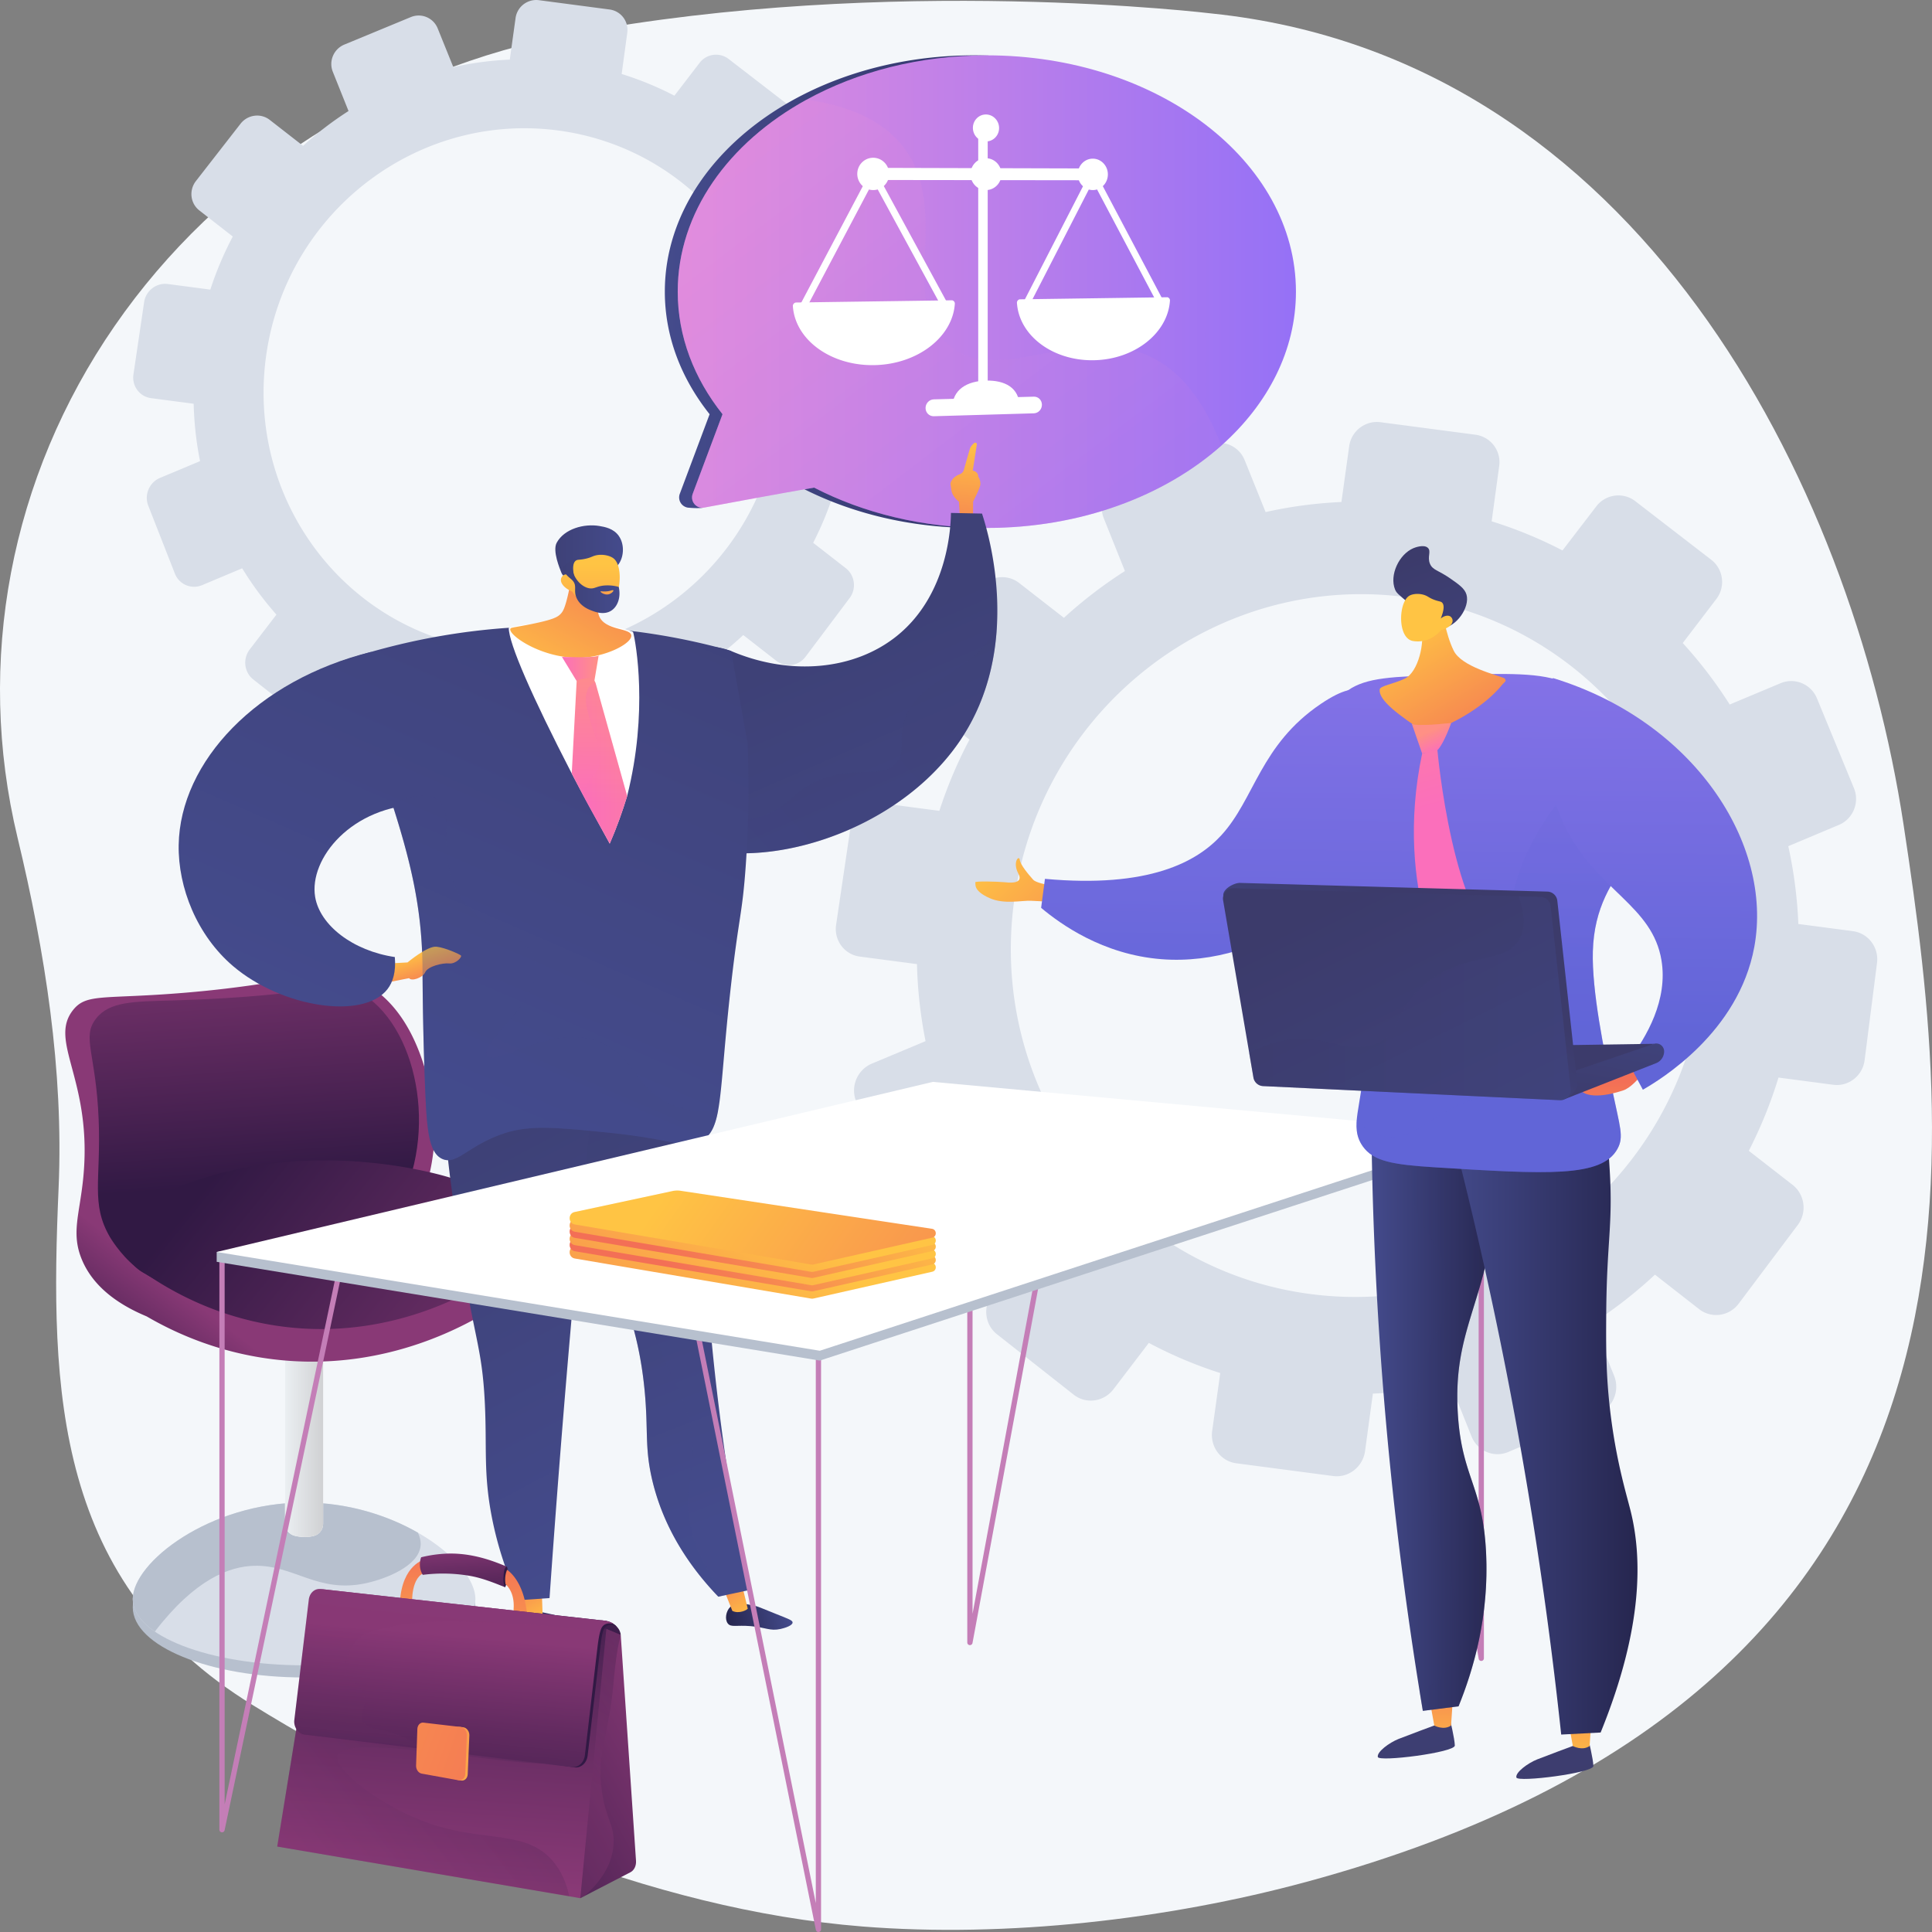 <svg xmlns="http://www.w3.org/2000/svg" width="300" height="300" fill="none"><rect width="100%" height="100%" fill="#808080" stroke="none"/><path fill="#F4F7FA" d="M295.588 128.071c-8.131-53.44-41.47-119.094-107.334-125.965 0 0-50.007-6.107-99.303 3.15-29.258 5.493-54.912 21.846-71.145 45.35C1.573 74.109-3.85 102.768 2.73 130.092c4.274 17.746 7.162 36.113 6.37 54.349-1.38 31.738-.586 61.362 30.09 80.29 27.39 16.9 61.861 31.805 94.747 34.416 22.349 1.774 47.412-1.097 68.952-6.939 109.774-29.774 100.829-110.697 92.698-164.137z"/><path fill="#D8DEE8" d="m287.714 144.589-8.468-1.115a69.286 69.286 0 0 0-1.562-12.081l7.857-3.303c2.208-.928 3.253-3.491 2.333-5.721l-5.738-13.927c-.916-2.222-3.444-3.276-5.649-2.353l-7.9 3.308a68.666 68.666 0 0 0-7.291-9.547l5.22-6.842c1.452-1.903 1.097-4.628-.791-6.085l-11.801-9.103a4.304 4.304 0 0 0-6.047.803l-5.254 6.85a66.866 66.866 0 0 0-10.999-4.521l1.172-8.602a4.292 4.292 0 0 0-3.685-4.847l-14.743-1.942c-2.358-.31-4.536 1.355-4.865 3.721l-1.206 8.668c-4.003.184-7.94.702-11.772 1.566l-3.262-8.086a4.274 4.274 0 0 0-5.615-2.338l-13.842 5.726c-2.216.916-3.295 3.451-2.409 5.664l3.28 8.189a69.94 69.94 0 0 0-9.473 7.263l-6.96-5.416c-1.876-1.46-4.6-1.1-6.084.807l-9.3 11.945c-1.489 1.914-1.175 4.656.704 6.122l6.979 5.448a69.894 69.894 0 0 0-4.681 11.068l-8.856-1.167c-2.378-.312-4.593 1.382-4.948 3.786l-2.226 15.067c-.357 2.415 1.287 4.628 3.671 4.942l8.883 1.17a69.403 69.403 0 0 0 1.335 11.962l-8.335 3.49c-2.247.94-3.351 3.536-2.465 5.797l5.553 14.168a4.292 4.292 0 0 0 5.689 2.396l8.34-3.505a68.758 68.758 0 0 0 7.144 9.658l-5.557 7.245c-1.504 1.962-1.182 4.767.721 6.266l11.914 9.384c1.907 1.503 4.672 1.124 6.173-.845l5.491-7.197a66.939 66.939 0 0 0 11.089 4.681l-1.25 8.983c-.342 2.459 1.33 4.71 3.736 5.027l15.04 1.981c2.406.316 4.627-1.423 4.962-3.882l1.214-8.915a67.485 67.485 0 0 0 12.019-1.592l3.299 8.237c.916 2.287 3.48 3.367 5.725 2.411l14.028-5.968c2.24-.953 3.309-3.575 2.389-5.856l-3.3-8.178a69.816 69.816 0 0 0 9.641-7.526l6.855 5.352c1.916 1.496 4.664 1.119 6.136-.84l9.185-12.226c1.467-1.952 1.103-4.741-.809-6.23l-6.794-5.287a69.882 69.882 0 0 0 4.61-11.374l8.494 1.119c2.385.314 4.569-1.395 4.878-3.816l1.927-15.106c.307-2.411-1.371-4.617-3.749-4.931zm-23.391 8.974c-3.964 29.992-31.233 51.273-60.886 47.368-29.653-3.905-50.198-31.483-45.911-61.433 4.26-29.768 31.473-50.64 60.804-46.776 29.331 3.862 49.932 31.029 45.993 60.841zM138.305 58.884l-6.307-.83a51.737 51.737 0 0 0-1.163-8.998l5.851-2.46c1.644-.691 2.423-2.6 1.738-4.26l-4.274-10.372a3.21 3.21 0 0 0-4.207-1.753l-5.884 2.464a51.182 51.182 0 0 0-5.429-7.11l3.887-5.096a3.245 3.245 0 0 0-.589-4.532l-8.789-6.78a3.205 3.205 0 0 0-4.503.598l-3.913 5.102a49.792 49.792 0 0 0-8.191-3.367l.872-6.406a3.196 3.196 0 0 0-2.745-3.61L83.68.028a3.242 3.242 0 0 0-3.622 2.771l-.898 6.456a50.295 50.295 0 0 0-8.768 1.166L67.961 4.4a3.183 3.183 0 0 0-4.18-1.742L53.47 6.922c-1.65.682-2.453 2.57-1.794 4.218l2.443 6.099a52.046 52.046 0 0 0-7.055 5.41l-5.183-4.035c-1.398-1.087-3.426-.818-4.532.602l-6.926 8.896c-1.109 1.425-.875 3.467.525 4.56l5.198 4.057a52.108 52.108 0 0 0-3.487 8.242l-6.595-.868c-1.771-.233-3.421 1.028-3.685 2.819l-1.658 11.222c-.266 1.797.958 3.446 2.734 3.68l6.615.87c.079 3.03.409 6.01.995 8.91l-6.207 2.599c-1.674.7-2.497 2.633-1.837 4.317l4.136 10.552a3.197 3.197 0 0 0 4.237 1.784l6.211-2.61a51.178 51.178 0 0 0 5.32 7.193l-4.138 5.395c-1.12 1.461-.88 3.551.537 4.667l8.873 6.989c1.42 1.119 3.48.837 4.598-.629l4.089-5.36a49.848 49.848 0 0 0 8.258 3.485l-.93 6.691c-.255 1.831.99 3.508 2.782 3.744l11.201 1.475c1.791.236 3.446-1.06 3.695-2.891l.904-6.64a50.24 50.24 0 0 0 8.952-1.185l2.457 6.134c.682 1.703 2.591 2.508 4.264 1.796l10.446-4.445c1.669-.709 2.465-2.662 1.78-4.361l-2.458-6.09a52.108 52.108 0 0 0 7.18-5.605l5.106 3.985a3.22 3.22 0 0 0 4.569-.625l6.841-9.106c1.092-1.453.821-3.53-.603-4.639l-5.06-3.937a52.118 52.118 0 0 0 3.434-8.471l6.325.833c1.777.234 3.403-1.04 3.633-2.842l1.436-11.25c.228-1.796-1.021-3.44-2.792-3.673zm-17.421 6.683c-2.952 22.337-23.26 38.186-45.345 35.278-22.084-2.909-37.384-23.447-34.192-45.752 3.173-22.17 23.44-37.714 45.284-34.837 21.844 2.877 37.186 23.109 34.253 45.311z"/><path fill="url(#a)" d="M151.232 8.593c-10.454 0-20.127 2.556-28.007 6.891-12.107 6.66-19.991 17.528-19.991 29.801 0 6.969 2.54 13.483 6.954 19.034l-4.63 12.359a1.604 1.604 0 0 0 1.19 2.136l-.001.002.035.004c.071.012.143.019.216.02.476.043 1.519.115 2.18-.001-.059-.109-.121-.22-.184-.33 4.351-.81 10.964-2.03 15.416-2.792 7.655 3.953 16.885 6.26 26.822 6.26 14.571 0 27.627-4.962 36.43-12.8 7.211-6.418 11.568-14.764 11.568-23.892 0-20.265-21.49-36.692-47.998-36.692z"/><path fill="url(#b)" d="M201.234 45.286c0 9.127-4.358 17.473-11.568 23.89-8.803 7.839-21.859 12.802-36.43 12.802-9.937 0-19.167-2.308-26.822-6.261-5.063.867-12.921 2.325-17.068 3.1-1.219.229-2.222-.972-1.784-2.139l4.63-12.359c-4.414-5.55-6.954-12.065-6.954-19.033 0-12.274 7.883-23.141 19.991-29.801 7.88-4.336 17.553-6.891 28.007-6.891 26.508 0 47.998 16.426 47.998 36.692z"/><path fill="url(#c)" d="M189.666 69.177c-8.803 7.838-21.859 12.8-36.43 12.8-9.937 0-19.167-2.307-26.822-6.26-5.063.867-12.921 2.325-17.068 3.1-1.219.229-2.222-.972-1.784-2.139l4.63-12.359c-4.414-5.55-6.954-12.065-6.954-19.034 0-12.273 7.883-23.14 19.991-29.8 6.332.864 11.829 3.074 15.167 7.51 7.343 9.769-.941 23.472 6.727 30.405 7.61 6.877 19.777-2.98 30.842 1.689 4.159 1.754 8.429 5.676 11.701 14.088z" opacity=".3"/><path fill="#fff" d="M155.506 27.048c0 1.363-1.073 2.468-2.399 2.468-1.328 0-2.408-1.11-2.408-2.478 0-1.369 1.08-2.474 2.408-2.468 1.326.005 2.399 1.115 2.399 2.478zm-.369-7.162c0 1.153-.908 2.083-2.03 2.076-1.123-.008-2.036-.951-2.036-2.109 0-1.157.913-2.087 2.036-2.076 1.122.011 2.03.955 2.03 2.109zm-17.072 7.126c0 1.383-1.104 2.504-2.469 2.504-1.368 0-2.479-1.126-2.479-2.514 0-1.39 1.111-2.51 2.479-2.505 1.365.006 2.469 1.132 2.469 2.515zm10.075 19.789c-.088-.095-.212-.173-.341-.171l-24.196.343c-.135.002-.263.085-.355.185a.526.526 0 0 0-.131.38c.35 5.25 5.935 9.31 12.704 9.158 6.695-.15 12.108-4.373 12.444-9.528a.506.506 0 0 0-.125-.367z"/><path fill="#fff" d="m146.097 47.441-10.493-19.288-10.346 19.591-.969-.507 11.3-21.376 11.436 21.042-.928.538zm25.932-20.359c0 1.345-1.043 2.434-2.333 2.434-1.292 0-2.342-1.094-2.342-2.443 0-1.35 1.05-2.44 2.342-2.435 1.29.006 2.333 1.1 2.333 2.444zm9.522 19.241c-.083-.093-.2-.169-.322-.167l-22.86.324c-.127.002-.249.082-.335.18a.518.518 0 0 0-.124.37c.331 5.1 5.604 9.049 11.999 8.906 6.326-.141 11.443-4.245 11.76-9.257a.495.495 0 0 0-.118-.356z"/><path fill="#fff" d="m179.619 46.944-9.916-18.753-9.772 19.039-.915-.494 10.673-20.773 10.807 20.458-.877.523z"/><path fill="#fff" d="M169.183 27.342c0 .515-.037.648-.558.648l-31.403-.04c-.55-.002-1.507-.14-1.507-.67v-.273c0-.529.966-.942 1.515-.94l31.332.088c.521.002.621.406.621.92v.267z"/><path fill="#fff" d="M153.369 60.66c0 .681.108 1.117-.399 1.13l-.228.008c-.507.013-.845-.409-.845-1.09v-39.86c0-.682.558-1.463 1.065-1.458l.088.002c.506.005.319.788.319 1.468v39.8z"/><path fill="#fff" d="M147.857 63.429c0-2.987 2.356-4.258 5.25-4.33 2.88-.07 5.204 1.075 5.204 4.036l-10.454.294z"/><path fill="#fff" d="M161.788 62.852c0 .714-.558 1.308-1.247 1.328l-15.539.452c-.708.02-1.282-.55-1.282-1.274s.574-1.327 1.282-1.346l15.539-.418c.689-.018 1.247.545 1.247 1.258z"/><path fill="#B7C0CE" d="M47.22 260.477c14.693 0 26.604-4.881 26.604-10.901 0-6.021-11.911-10.902-26.604-10.902s-26.604 4.881-26.604 10.902c0 6.02 11.911 10.901 26.604 10.901z"/><path fill="#D8DEE8" d="M20.616 248.297c0 5.684 11.911 10.291 26.604 10.291s26.604-4.607 26.604-10.291c0-5.683-11.911-14.983-26.604-14.983s-26.604 9.3-26.604 14.983z"/><path fill="#B7C0CE" d="M20.616 248.297c0-5.683 11.911-14.983 26.604-14.983 6.784 0 12.972 1.985 17.671 4.679.329.692.482 1.38.42 2.033-.305 3.198-5.5 5.164-8.481 5.812-7.508 1.633-11.175-2.875-17.366-2.704-3.827.107-9.131 2.037-15.422 10.213-2.177-1.492-3.426-3.214-3.426-5.05z"/><path fill="#fff" d="M45.763 238.477c1.063.265 2.054.255 2.987.017.847-.216 1.428-1.002 1.428-1.879v-30.12h-5.916v30.084c0 .904.627 1.679 1.5 1.898z"/><path fill="url(#d)" d="M45.763 238.477c1.063.265 2.054.255 2.987.017.847-.216 1.428-1.002 1.428-1.879v-30.12h-5.916v30.084c0 .904.627 1.679 1.5 1.898z"/><path fill="url(#e)" d="m78.478 193.819-12.702-8.347c.933-2.687 2.964-9.698.638-18.035-.874-3.134-3.014-10.806-9.5-14.588-5.753-3.355-9.166-.291-28.159 1.299-12.707 1.063-15.324.038-17.425 2.709-3.893 4.948 3.145 10.938 1.58 26.209-.574 5.599-1.882 8.472-.194 12.53 1.963 4.721 6.515 7.337 10.054 8.81 4.23 2.467 11.597 5.982 21.327 6.838 16.389 1.442 28.624-5.617 32.831-8.317a5.432 5.432 0 0 0 3.675-4.083 4.803 4.803 0 0 0-2.125-5.025z"/><path fill="url(#f)" d="M26.933 155.346c-6.133.182-9.944.111-12.051 2.86-2.213 2.886.023 5.345.438 15.62.378 9.367-1.267 13.071 1.748 18.262 0 0 1.531 2.638 3.95 4.619 8.547 7.002 30.597 6.917 39.877-7.701 7.404-11.662 4.317-28.852-4.382-34.54-4.262-2.787-5.24.156-29.58.88z"/><path fill="url(#g)" d="m79.136 188.667-9.038-5.736s-24.206-7.991-46.604 3.276c-2.508 1.262-4.068 3.867-4.068 6.683a5.36 5.36 0 0 0 3.279 4.945c3.907 2.678 11.535 7.1 22.05 8.258 16.716 1.84 29.154-5.846 32.83-8.318a5.429 5.429 0 0 0 3.675-4.083 4.802 4.802 0 0 0-2.124-5.025z"/><path fill="url(#h)" d="m149.097 80.75-.194-2.85s-1.018-.735-1.168-1.768l-.15-1.032s.122-.96 1.453-1.463a1.01 1.01 0 0 0 .625-.665c.263-.932.803-2.838.957-3.32.101-.317.385-.624.646-.852.178-.155.452-.008.416.226l-.63 4.048s.871.153.845.935c0 0 .497.709.283 1.46-.213.753-1.076 2.415-1.076 2.415l-.009 2.91-1.998-.045z"/><path fill="url(#i)" d="M99.04 108.68a10.942 10.942 0 0 1 5.676-7.129 10.868 10.868 0 0 1 9.077-.351c9.115 3.775 18.932 2.82 25.487-2.463 8.05-6.489 8.36-17.232 8.385-19.09l4.821.1c.931 2.846 6.502 20.81-3.517 35.413-11.711 17.067-39.299 22.462-48.027 12.014-3.941-4.718-3.5-12.029-1.901-18.494z"/><path fill="url(#j)" d="M81.45 250.148c-.489.45-.52 1.502-.54 2.189-.009.307-.013.461.027.567.296.771 1.82.761 4.219.86 3.79.156 4.928.385 5.189-.196.244-.544-.477-1.367-.558-1.458-.436-.487-.944-.642-1.923-.901a59.367 59.367 0 0 0-3.402-.801c-2.307-.47-2.693-.555-3.013-.26z"/><path fill="url(#k)" d="m84.107 246.354.148 4.331c-.118.202-1.428.758-2.413.168l-.743-4.289 3.008-.21z"/><path fill="url(#l)" d="M113.371 249.549c-.652.65-.859 1.898-.357 2.546.494.637 1.309.223 3.548.41 2.398.201 2.995.804 4.652.439.669-.147 1.858-.529 1.861-1.003.002-.333-.582-.537-2.527-1.309-2.762-1.097-2.746-1.148-3.338-1.279-1.486-.33-2.979-.661-3.839.196z"/><path fill="url(#m)" d="m115.118 245.698.991 4.089c-.102.211-1.365.865-2.392.353l-1.582-4.002 2.983-.44z"/><path fill="url(#n)" d="M109.1 156.984a379.208 379.208 0 0 0 7.115 89.947l-4.679.999c-3.706-3.861-8.32-9.873-10.262-18.123-1.205-5.121-.577-7.685-1.181-13.937-.964-9.953-3.703-15.288-6.395-23.417-2.42-7.305-5.17-17.982-6.198-32.113l21.6-3.356z"/><path fill="url(#o)" d="M106.947 220.235c-1.718-6.827-5.026-8.633-5.143-15.078-.084-4.558 1.548-4.931 1.44-9.295-.165-6.618-4.026-10.089-5.966-14.252-2.05-4.397-2.834-11.459 2.688-23.206L87.5 160.34c1.028 14.131 3.779 24.809 6.198 32.114 2.692 8.129 5.431 13.463 6.395 23.417.604 6.251-.024 8.816 1.181 13.936 1.942 8.251 6.556 14.262 10.262 18.123l1.19-.254c-4.006-4.801-5.42-9.089-5.779-12.569-.585-5.661 1.731-7.987 0-14.872z" opacity=".3"/><path fill="url(#p)" d="M93.514 156.138a2418.919 2418.919 0 0 0-8.182 92.009l-4.742.331a55.326 55.326 0 0 1-4.237-12.995c-1.318-6.841-.716-10.829-1.08-17.865-.407-7.892-1.515-9.666-3.111-19.679-3.24-20.322-4.861-30.483.278-36.474 1.668-1.945 6.83-6.771 21.074-5.327z"/><path fill="url(#q)" d="M154.807 97.094c-.922 1.885-2.016 3.293-3.115 4.356-3.978 3.851-9.995 5.262-11.407 10.944-.705 2.84.321 4.408-1.12 6.059-2.041 2.34-5.401.679-10.406 2.117-4.44 1.275-5.745 3.717-8.429 5.267-3.635 2.099-9.983 2.662-21.9-3.769.474 1.886 1.274 3.625 2.512 5.106 8.728 10.448 36.316 5.053 48.027-12.014 4.034-5.879 5.538-12.303 5.838-18.066z" opacity=".3"/><path fill="url(#r)" d="M52.576 102.806c8.539-2.907 21.568-6.128 37.502-5.469 9.23.382 17.166 1.972 23.454 3.741l2.55 14.322a171.09 171.09 0 0 1-.277 18.932c-.535 7.661-1.06 7.776-2.287 18.59-2 17.631-1.163 22.238-4.693 24.356-2.295 1.377-3.125-.286-14.838-1.451-7.855-.782-11.863-1.145-15.84.206-5.417 1.84-7.23 4.93-9.464 3.925-2.142-.965-2.415-4.679-2.674-11.154-.4-9.99-.375-16.779-.412-19.21-.168-11.151-2.98-19.665-6.582-30.569a147.924 147.924 0 0 0-6.439-16.219z"/><path fill="url(#s)" d="m60.454 149.604 2.827-.159s3.097-2.602 4.507-2.44c1.41.163 3.518 1.145 3.775 1.351.257.206-.771 1.36-1.8 1.248-1.029-.113-3.324.445-3.734 1.354-.41.91-2.192 1.46-2.495.926l-3.8.757.72-3.037z"/><path fill="url(#t)" d="M61.31 148.61c.197 2.329-.308 3.91-1.15 4.995-3.737 4.806-16.434 2.841-23.98-3.597-5.586-4.766-8.544-12.166-8.435-18.797.213-12.938 12.155-25.615 29.92-29.995l7.888 23.676c-10.952.168-17.606 8.457-16.619 14.375.735 4.408 5.856 8.374 12.375 9.343z"/><path fill="url(#u)" d="M104.272 171.489c-5.761-2.468-5.728-7.576-11.109-9.708-7.678-3.042-16.161 4.025-17.486 2.066-1.378-2.039 8.754-8.292 7.406-14.459-1.071-4.901-8.144-4.032-11.931-10.741-3.594-6.363-.11-12.247-3.292-14.458-1.141-.794-3.154-1.107-6.97.58 2.66 8.345 4.569 15.703 4.707 24.825.037 2.431.012 9.221.412 19.21.258 6.475.531 10.189 2.674 11.154 2.234 1.005 4.047-2.085 9.463-3.925 3.978-1.351 7.986-.988 15.84-.206 11.713 1.165 12.544 2.828 14.839 1.451 1.495-.898 2.206-2.246 2.681-4.838-2.348.255-4.839.075-7.234-.951z" opacity=".3"/><path fill="#fff" d="M79.001 97.484c-.01 2.418 3.59 10.63 9.779 22.623 1.718 3.322 3.759 6.961 5.898 10.886 1.099-2.517 1.97-4.99 2.704-7.378v-.003c3.304-13.076 1.346-23.849.938-25.416-.035-.134-.526-.251-.526-.251-7.335-2.433-16.83-1.065-18.793-.461z"/><path fill="url(#v)" d="M89.023 86.29a32.921 32.921 0 0 1-.93 6.516c-.43 1.726-.698 2.163-1.028 2.512-.496.525-1.228.949-5.28 1.73-2.206.425-2.485.396-2.545.61-.29 1.045 5.452 4.969 11.63 4.429 3.78-.331 7.31-2.297 7.16-3.437-.15-1.148-3.931-.74-4.94-2.854-.7-1.472.279-3.455 1.398-5.08-.898-1.93-4.567-2.496-5.465-4.426z"/><path fill="url(#w)" d="M95.929 87.771c.948-1.133 1.112-3.192.161-4.55-.818-1.17-2.192-1.404-3.014-1.544-2.382-.406-5.46.436-6.63 2.595-.694 1.28.51 4.08.695 4.582.21.567.633.78 1.012 1.221.525.611 1.346 1.583 2.684 3.205.135-.45.332-1.006.632-1.604.115-.23.576-1.129 1.24-1.858 1.33-1.463 2.32-.972 3.22-2.047z"/><path fill="url(#x)" d="M88.88 91.871s1.438 2.68 4.587 2.644c2.819-.033 3.567-6.337 1.844-7.775-.575-.48-1.764-.73-2.754-.509-.584.132-.792.361-1.75.557-.886.18-1.127.07-1.402.278-.344.261-.622.93-.17 2.81-.507-.574-1.14-.818-1.607-.626a.963.963 0 0 0-.394.346c-.43.701.178 1.66 1.646 2.275z"/><path fill="url(#y)" d="M89.297 86.681c.13.109-.31.594-.38 1.311-.134 1.391 1.183 3.14 2.61 3.36.842.128 1.103-.372 2.512-.446a6.406 6.406 0 0 1 2.038.229c.36 1.552-.136 3.055-1.192 3.708-1.136.703-2.512.165-3.087-.06-.385-.15-1.618-.628-2.212-1.819-.62-1.24.09-1.93-.65-2.787-.374-.432-.884-.637-1.348-1.46a3.949 3.949 0 0 1-.256-.55c.766-.733 1.777-1.643 1.965-1.486z"/><path fill="url(#z)" d="M95.028 91.647s-.624.286-1.67.17c-.05-.005-.107.007-.115.033-.03.098.62.582 1.249.44.446-.1.811-.5.757-.61-.022-.046-.122-.045-.221-.033z"/><path fill="url(#A)" d="m92.96 101.785-.669 3.962h-2.753l-2.282-3.743s5.25.199 5.703-.219z"/><path fill="url(#B)" d="M88.78 120.107a427.374 427.374 0 0 0 1.617 3.101c1.286 2.448 2.788 5.047 4.28 7.785 1.1-2.517 1.97-4.99 2.705-7.378v-.003l-4.923-17.611-.134-.281c-.005-.024-.04-.046-.05-.068-.351-.775-2.726 0-2.726 0l-.77 14.455z"/><path fill="url(#C)" d="M90.397 123.208c1.286 2.448 2.789 5.047 4.281 7.785 1.099-2.517 1.97-4.99 2.704-7.378v-.003l-4.922-17.611c-.481.107-1.6.617-1.458 3.017.18 3.096 3.46 8.555 1.602 10.739-.731.86-1.557 2.135-2.207 3.451z" opacity=".3"/><path fill="#C47EB7" d="m150.608 255.455-.038-.001a.41.41 0 0 1-.371-.409v-84.27a.409.409 0 1 1 .817 0v79.822l14.402-77.744a.41.41 0 1 1 .804.15L151.01 255.12a.41.41 0 0 1-.402.335zm79.402 2.457a.408.408 0 0 1-.402-.343l-13.345-80.7a.41.41 0 0 1 .336-.472.404.404 0 0 1 .47.337l12.533 75.792v-75.433a.41.41 0 1 1 .817 0v80.408a.409.409 0 0 1-.409.411zm-195.535 26.61a.409.409 0 0 1-.409-.411v-88.623a.41.41 0 1 1 .817 0v84.695l17.81-84.685a.407.407 0 0 1 .483-.316.41.41 0 0 1 .316.486l-18.617 88.528a.41.41 0 0 1-.4.326zM127.086 300a.41.41 0 0 1-.4-.329l-20.41-100.808a.41.41 0 0 1 .319-.483.407.407 0 0 1 .481.32l19.601 96.813v-84.894a.41.41 0 1 1 .817 0v88.971a.41.41 0 0 1-.408.41z"/><path fill="#B7C0CE" d="M33.647 194.405v1.528l93.651 15.338 103.557-33.839v-1.527c-16.218-4.801-197.208 18.5-197.208 18.5z"/><path fill="#fff" d="M144.851 167.994 33.647 194.405l93.651 15.338 103.557-33.838-86.004-7.911z"/><path fill="url(#D)" d="M65.94 242.158s-3.498.749-3.84 6.619c.57.017 1.899.211 1.899.211s-.262-4.317 2.22-4.871c-.2-.525-.28-1.959-.28-1.959z"/><path fill="url(#E)" d="m78.689 243.268-.29 3.183c-1.699-.673-3.562-1.444-5.573-1.775a24.706 24.706 0 0 0-7.181-.135 2.765 2.765 0 0 1-.395-1.041 3.302 3.302 0 0 1 .145-1.687 20.026 20.026 0 0 1 3.563-.547c3.649-.229 6.928.795 9.73 2.002z"/><path fill="url(#F)" d="M78.84 244.216c-.001-.389-.025-.877-.151-.949-.12-.067-.284.265-.355.453-.03.077-.095.267-.14.888-.06.8-.004 1.202.048 1.451.032.15.08.378.157.392.061.011.116-.122.198-.385.11-.352.246-.947.243-1.85z"/><path fill="url(#G)" d="M81.888 251.295c-.71.058-2.438.276-2.438.276s1.168-3.6-.942-5.57a4.119 4.119 0 0 1-.031-1.282c.056-.414.168-.737.264-.959.901.635 2.849 2.64 3.147 7.535z"/><path fill="url(#H)" d="M96.39 253.876s-.035-1.941-2.949-2.266c-.468.302-.528 1.882-.528 1.882l3.476.384z"/><path fill="url(#I)" d="m97.9 290.719-7.793 4.033-4.368-18.069 8.414-23.754 2.235.947 2.372 35.078c.051.766-.292 1.471-.86 1.765z"/><path fill="url(#J)" d="m85.74 276.683 8.413-23.754 2.235.947c-.612 2.144-.97 5.687-1.145 7.652-.74 8.283-2.539 10.405-1.835 16.208.58 4.775 2.077 5.554 1.862 8.677-.233 3.381-2.238 6.032-4.588 8.041l-.575.298-4.368-18.069z" opacity=".3"/><path fill="url(#K)" d="m94.153 252.929-44.805-4.968-6.3 38.771 47.06 8.02 4.045-41.823z"/><path fill="url(#L)" d="m49.348 247.961 15.328 1.7c.282.86.712 2.052 1.338 3.413 6.683 14.543 21.726 17.779 21.415 19.959-.463 3.243-34.217-4.831-35.029-.304-.39 2.172 6.86 7.849 14.301 10.416 8.8 3.036 15.253.853 19.42 6.18 1.398 1.786 1.989 3.776 2.269 5.106l-45.342-7.699 6.3-38.771z" opacity=".2"/><path fill="url(#M)" d="M93.44 251.61c.495.055 1.186.067 1.925.616.157.117.295.242.416.367l-.341-.168c-.55-.234-1.322-.09-1.623.467-.369.684-.535 2.339-.631 3.156-.274 2.316-1.932 16.516-1.932 16.516-.126 1.182-1.02 1.996-2.053 1.871l-40.982-6.278a1.692 1.692 0 0 1-.902-.403 2.164 2.164 0 0 1-.707-1.945l1.81-17.448c.164-1.013.935-1.668 1.844-1.567l43.177 4.816z"/><path fill="url(#N)" d="M93.004 251.561c.494.056 1.081.05 1.73.307.174.07.453.193.574.318 0 0-1.374-.504-1.927.658-.338.708-.535 2.34-.63 3.156-.273 2.317-1.927 16.521-1.927 16.521-.125 1.183-1.019 1.997-2.052 1.871l-41.45-5.039a1.697 1.697 0 0 1-.902-.401 2.16 2.16 0 0 1-.708-1.941l2.25-18.701c.164-1.013.935-1.668 1.845-1.567l43.197 4.818z"/><path fill="url(#O)" d="m45.712 267.011 2.25-18.701c.164-1.013.935-1.668 1.845-1.567l43.197 4.818c.494.055 1.081.049 1.73.307.174.07.453.193.574.318 0 0-1.374-.504-1.927.658a2.95 2.95 0 0 0-.15.399c-4.015-.277-8.042-.843-12.092-1.016-8.05-.358-16.252-1.262-23.937 1.309-2.461.823-4.105 4.547-3.412 6.412.499 1.341 2.138 1.41 2.728 3.156.618 1.829-.805 2.879-.19 4.175.644 1.354 2.548.933 5.638 2.161a16.542 16.542 0 0 1 3.805 2.156l-18.449-2.243a1.691 1.691 0 0 1-.902-.402 2.157 2.157 0 0 1-.708-1.94z" opacity=".1"/><path fill="url(#P)" d="m65.864 274.609 5.17 1.769.544.099c.548.099 1.021-.337 1.048-.97l.255-6.019c.027-.64-.407-1.219-.96-1.283l-.552-.065-5.233.15c-.501-.058-.924-.374-.945.23l-.2 5.675c-.021.597.375.324.873.414z"/><path fill="url(#Q)" d="m65.471 275.405 5.727 1.035c.549.099 1.022-.337 1.049-.97l.252-6.02c.027-.641-.407-1.219-.961-1.284l-5.785-.677c-.502-.059-.926.388-.947.992l-.198 5.677c-.02.597.366 1.158.863 1.247z"/><path fill="url(#R)" d="m144.711 196.094-39.017-5.9a3.56 3.56 0 0 0-1.273.039l-15.189 3.255c-1.059.227-1.026 1.756.042 1.937l36.663 6.219a.987.987 0 0 0 .379-.01l18.444-4.161c.755-.171.716-1.263-.049-1.379z"/><path fill="url(#S)" d="m144.711 194.962-39.017-5.899a3.56 3.56 0 0 0-1.273.038l-15.189 3.255c-1.059.227-1.026 1.756.042 1.938l36.663 6.218a.987.987 0 0 0 .379-.01l18.444-4.161c.755-.171.716-1.263-.049-1.379z"/><path fill="url(#T)" d="m144.711 194.016-39.017-5.9a3.538 3.538 0 0 0-1.273.039l-15.189 3.254c-1.059.227-1.026 1.757.042 1.938l36.663 6.218a.967.967 0 0 0 .379-.01l18.444-4.161c.755-.17.716-1.263-.049-1.378z"/><path fill="url(#U)" d="m144.711 192.884-39.017-5.9a3.538 3.538 0 0 0-1.273.039l-15.189 3.255c-1.059.227-1.026 1.756.042 1.937l36.663 6.218a.967.967 0 0 0 .379-.01l18.444-4.161c.755-.17.716-1.263-.049-1.378z"/><path fill="url(#V)" d="m144.711 191.937-39.017-5.9a3.538 3.538 0 0 0-1.273.039l-15.189 3.255c-1.059.227-1.026 1.756.042 1.937l36.663 6.218a.967.967 0 0 0 .379-.01l18.444-4.161c.755-.17.716-1.263-.049-1.378z"/><path fill="url(#W)" d="m144.711 190.805-39.017-5.9a3.538 3.538 0 0 0-1.273.039l-15.189 3.255c-1.059.227-1.026 1.756.042 1.937l36.663 6.219a.968.968 0 0 0 .379-.011l18.444-4.161c.755-.17.716-1.262-.049-1.378z"/><path fill="url(#X)" d="M225.152 266.997s.73 2.971.753 4.047c.023 1.077-11.773 2.577-11.957 1.784-.183-.793 1.792-2.236 3.217-2.804 1.426-.568 5.608-2.114 5.608-2.114l2.379-.913z"/><path fill="url(#Y)" d="m222.039 264.228.676 3.712s1.449.802 2.604 0l.281-4.123-3.561.411z"/><path fill="url(#Z)" d="M246.665 270.177s.73 2.971.754 4.047c.023 1.077-11.773 2.577-11.957 1.784-.184-.793 1.791-2.236 3.217-2.804 1.426-.568 5.608-2.114 5.608-2.114l2.378-.913z"/><path fill="url(#aa)" d="m243.553 267.408.676 3.712s1.448.802 2.604 0l.281-4.123-3.561.411z"/><path fill="url(#ab)" d="m216.389 166.344-3.439 8.688a588.518 588.518 0 0 0 2.828 51.778 586.796 586.796 0 0 0 5.159 38.851l5.546-.705c2.257-5.562 4.777-13.918 4.271-23.941-.528-10.455-3.788-11.586-4.386-21.589-.774-12.965 4.357-16.853 5.994-32.655.626-6.043.747-13.88-.887-23.244-5.029.939-10.057 1.879-15.086 2.817z"/><path fill="url(#ac)" d="m231.475 163.527-8.147 1.522c-4.243 9.01-4.904 18.086-3.722 21.982 1.672 5.512 5.053 7.049 5.324 12.697.269 5.588-2.886 7.296-4.437 14.033-1.073 4.664-.36 8.815 1.11 16.928 2.96 16.342 7.324 21.062 4.437 26.73-.821 1.611-2.374 3.575-5.592 5.238.162 1.004.323 2.011.489 3.004l5.546-.704c2.257-5.564 4.778-13.919 4.271-23.942-.528-10.455-3.788-11.586-4.385-21.589-.775-12.965 4.356-16.853 5.993-32.655.626-6.043.747-13.88-.887-23.244z" opacity=".3"/><path fill="url(#ad)" d="M224.152 170.767a650.936 650.936 0 0 1 18.27 98.575l6.123-.318c6.754-16.586 6.381-27.434 4.663-34.377-.663-2.676-2.298-7.895-3.209-15.819-.634-5.523-.619-9.767-.584-14.87.077-11.187 1.054-13.707.543-22.219-.478-7.988-.768-12.026-3.223-14.199-6.469-5.725-21.447 2.583-22.583 3.227z"/><path fill="url(#ae)" d="M166.615 137.946s-5.402-.465-6.183-1.344c-.782-.88-1.969-2.288-2.086-3.094-.117-.806-1.161.398-.215 2.146.946 1.749-1.738 1.378-2.157 1.336-.964-.097-4.638-.205-4.532.023.106.229-.437 1.238 2.173 2.425 2.285 1.04 5.004.363 6.489.435l1.485.071 3.939.302 1.087-2.3z"/><path fill="url(#af)" d="m162.259 136.467-.593 4.503c2.97 2.487 9.537 7.256 18.673 7.971 16.106 1.262 32.079-10.707 35.052-24.168 1.473-6.667.27-16.021-3.857-17.525-1.145-.417-2.866-.358-6.413 2.035-9.468 6.386-10.273 14.772-15.504 20.445-3.764 4.082-11.165 8.218-27.358 6.739z"/><path fill="url(#ag)" d="M211.619 178.01c-2.211-3.094-.01-6.427.056-12.631.075-7.032-2.696-7.979-6.268-19.334-2.375-7.552-4.656-14.803-3.327-23.611.636-4.222 1.716-11.382 7.238-15.243 2.85-1.992 6.945-2.145 15.021-2.37 9.986-.278 14.978-.417 18.843 1.245.566.244 12.338 5.497 13.916 15.477 1.606 10.157-9.37 12.423-9.761 26.172-.175 6.173 1.759 15.488 3.013 21.53 1.205 5.802 1.831 7.262.821 9.129-2.435 4.5-11.032 3.965-28.227 2.895-6.744-.419-9.675-.95-11.325-3.259z"/><path fill="url(#ah)" d="M235.135 146.49c.931 2.599 3.675 4.375 5.99 10.692.5 1.364 4.06 11.077.666 13.811-1.961 1.579-4.036-.947-9.096-.892-8.768.096-12.335 7.789-18.192 6.238-1.016-.27-2.38-.908-3.819-2.511-.136 1.56.015 2.893.935 4.182 1.65 2.308 4.581 2.839 11.326 3.259 17.194 1.07 25.791 1.605 28.226-2.895 1.011-1.867.384-3.327-.821-9.129-1.254-6.042-3.188-15.358-3.013-21.53.391-13.749 11.367-16.015 9.761-26.172-.429-2.716-1.624-5.068-3.132-7.078-13.608 6.845-21.756 23.859-18.831 32.025z" opacity=".3"/><path fill="url(#ai)" d="M252.324 166.847s-3.24-.878-2.624.26c.616 1.138 1.869 1.517 1.869 1.517s2.565-.559.755-1.777z"/><path fill="url(#aj)" d="M214.23 107.109c-.007-.626 2.177-.895 3.897-1.726 2.174-1.051 3.119-5.755 2.564-7.808-.555-2.053 3.233-3.108 3.233-3.108s.456 3.8 1.803 6.562c1.217 2.496 6.707 3.782 7.839 4.267.186.08.251.463.232.463h.012s-.005-.105-.014-.092c-.033.17-.185.315-.432.534-1.145 1.448-4.626 5.125-11.886 7.685-4.353-2.874-7.336-5.094-7.251-6.753l.003-.024z"/><path fill="url(#ak)" d="M218.889 93.768c-1.79-1.504-2.037-1.676-2.263-2.228-.906-2.213.6-5.464 2.84-6.415.117-.05 1.62-.67 2.263-.045.546.53-.127 1.379.311 2.45.41 1.004 1.305 1.01 3.061 2.228 1.447 1.003 2.346 1.627 2.618 2.584.561 1.974-1.625 5.075-3.772 5.168-.772.033-1.012-.345-5.058-3.742z"/><path fill="url(#al)" d="M223.762 97.836s-1.604 2.148-4.344 1.701c-2.453-.4-2.282-5.994-.592-7.021.564-.343 1.633-.404 2.467-.08.492.19.643.418 1.454.715.747.274.973.21 1.185.428.266.272.421.893-.219 2.471.517-.433 1.1-.562 1.483-.334a.853.853 0 0 1 .298.354c.284.668-.371 1.423-1.732 1.766z"/><path fill="url(#am)" d="M225.328 112.274s-1.565 4.437-2.637 4.509a18.195 18.195 0 0 0-1.858.216l-1.616-4.667c.108.312 1.605.224 1.86.227 1.426.017 2.833-.175 4.251-.285z"/><path fill="url(#an)" d="M225.328 112.274s-1.565 4.437-2.637 4.509a18.195 18.195 0 0 0-1.858.216l-1.616-4.667c.108.312 1.605.224 1.86.227 1.426.017 2.833-.175 4.251-.285z" opacity=".3"/><path fill="url(#ao)" d="M223.2 116.477s2.386 26.897 10.749 31.203c-.214.861 0 7.859 0 7.859s-7.796-2.357-8.24-2.201c-.445.155-9.442-14.818-4.876-36.339l2.367-.522z"/><path fill="url(#ap)" d="m254.595 167.268-.092-2.101-2.669 2.03c-.553-.545-1.816-1.633-3.675-1.889-2.094-.289-4.404.553-4.406 1.216-.002.532 1.479.949 1.708 1.014.096.027.189.049.282.07-.644.446-.942.985-.416 1.603 1.639 1.928 6.514.159 6.687.118l-.001-.002c1.146-.339 2.449-1.896 2.582-2.059z"/><path fill="url(#aq)" d="M243.233 128.782c-2.426-4.731-4.434-12.112-2.107-23.5 21.852 6.676 34.242 25.676 31.28 41.765-2.441 13.264-14.588 20.606-17.304 22.164l-2.329-4.344c2.979-3.92 6.232-9.623 5.219-15.752-1.405-8.496-9.847-10.755-14.759-20.333z"/><path fill="url(#ar)" d="m212.835 162.741 44.016-.66-11.705 5.672-32.423-2.131.112-2.881z"/><path fill="url(#as)" d="M258.404 163.256c0 .827-.515 1.566-1.289 1.848l-14.065 5.536-.064-3.838 13.865-4.721a1.218 1.218 0 0 1 1.553 1.175z"/><path fill="url(#at)" d="m241.82 139.873 3.102 28.364c.107.978-1.257 2.436-2.237 2.39l-45.514-2.805a1.6 1.6 0 0 1-1.498-1.33l-5.712-27.394c-.171-.997 1.614-2.027 2.621-1.999l47.696 1.347a1.6 1.6 0 0 1 1.542 1.427z"/><path fill="url(#au)" d="m240.779 140.7 3.103 28.364a1.6 1.6 0 0 1-1.662 1.776l-46.09-2.191a1.598 1.598 0 0 1-1.497-1.329l-4.709-27.52a1.6 1.6 0 0 1 1.617-1.873l47.697 1.347a1.598 1.598 0 0 1 1.541 1.426z"/><path fill="url(#av)" d="M213.714 162.002c4.025-1.713 2.604-4.979 7.357-9.048 6.269-5.369 12.66-3.041 14.897-7.202.696-1.296 1.029-3.313-.184-6.576l3.453.097a1.599 1.599 0 0 1 1.542 1.427l3.102 28.364a1.6 1.6 0 0 1-1.661 1.775l-46.091-2.191a1.598 1.598 0 0 1-1.497-1.329l-.65-3.797a17.353 17.353 0 0 1 5.02-1.889c6.762-1.377 10.079 2.341 14.712.369z" opacity=".3"/><defs><linearGradient id="a" x1="103.234" x2="199.23" y1="45.285" y2="45.285" gradientUnits="userSpaceOnUse"><stop stop-color="#444B8C"/><stop offset=".996" stop-color="#26264F"/></linearGradient><linearGradient id="b" x1="105.238" x2="201.234" y1="45.286" y2="45.286" gradientUnits="userSpaceOnUse"><stop offset=".004" stop-color="#E38DDD"/><stop offset="1" stop-color="#9571F6"/></linearGradient><linearGradient id="c" x1="112.255" x2="187.126" y1="24.29" y2="122.495" gradientUnits="userSpaceOnUse"><stop offset=".004" stop-color="#E38DDD"/><stop offset="1" stop-color="#9571F6"/></linearGradient><linearGradient id="d" x1="50.178" x2="44.262" y1="222.584" y2="222.584" gradientUnits="userSpaceOnUse"><stop stop-color="#D0D1D3"/><stop offset=".996" stop-color="#EBEFF2"/></linearGradient><linearGradient id="e" x1="16.296" x2="28.734" y1="217.113" y2="200.972" gradientUnits="userSpaceOnUse"><stop stop-color="#311944"/><stop offset="1" stop-color="#893976"/></linearGradient><linearGradient id="f" x1="40.468" x2="37.249" y1="183.843" y2="138.637" gradientUnits="userSpaceOnUse"><stop stop-color="#311944"/><stop offset="1" stop-color="#893976"/></linearGradient><linearGradient id="g" x1="35.066" x2="90.489" y1="180.352" y2="225.501" gradientUnits="userSpaceOnUse"><stop stop-color="#311944"/><stop offset="1" stop-color="#893976"/></linearGradient><linearGradient id="h" x1="150.636" x2="148.652" y1="68.125" y2="87.093" gradientUnits="userSpaceOnUse"><stop stop-color="#FFC444"/><stop offset=".996" stop-color="#F36F56"/></linearGradient><linearGradient id="i" x1="151.484" x2="125.303" y1="161.535" y2="101.285" gradientUnits="userSpaceOnUse"><stop stop-color="#444B8C"/><stop offset=".996" stop-color="#3E4177"/></linearGradient><linearGradient id="j" x1="90.239" x2="80.875" y1="251.544" y2="252.384" gradientUnits="userSpaceOnUse"><stop stop-color="#444B8C"/><stop offset=".996" stop-color="#26264F"/></linearGradient><linearGradient id="k" x1="84.868" x2="80.132" y1="251.928" y2="243.681" gradientUnits="userSpaceOnUse"><stop stop-color="#FFC444"/><stop offset=".996" stop-color="#F36F56"/></linearGradient><linearGradient id="l" x1="122.645" x2="112.883" y1="249.934" y2="252.056" gradientUnits="userSpaceOnUse"><stop stop-color="#444B8C"/><stop offset=".996" stop-color="#26264F"/></linearGradient><linearGradient id="m" x1="116.605" x2="111.141" y1="251.157" y2="243.132" gradientUnits="userSpaceOnUse"><stop stop-color="#FFC444"/><stop offset=".996" stop-color="#F36F56"/></linearGradient><linearGradient id="n" x1="120.236" x2="96.669" y1="233.458" y2="171.885" gradientUnits="userSpaceOnUse"><stop stop-color="#444B8C"/><stop offset=".996" stop-color="#3E4177"/></linearGradient><linearGradient id="o" x1="116.013" x2="92.446" y1="235.074" y2="173.501" gradientUnits="userSpaceOnUse"><stop stop-color="#444B8C"/><stop offset=".996" stop-color="#3E4177"/></linearGradient><linearGradient id="p" x1="105.241" x2="74.303" y1="236.799" y2="178.607" gradientUnits="userSpaceOnUse"><stop stop-color="#444B8C"/><stop offset=".996" stop-color="#3E4177"/></linearGradient><linearGradient id="q" x1="57.12" x2="144.716" y1="180.485" y2="100.511" gradientUnits="userSpaceOnUse"><stop stop-color="#444B8C"/><stop offset=".996" stop-color="#3E4177"/></linearGradient><linearGradient id="r" x1="69.445" x2="110.455" y1="167.298" y2="72.922" gradientUnits="userSpaceOnUse"><stop stop-color="#444B8C"/><stop offset=".996" stop-color="#3E4177"/></linearGradient><linearGradient id="s" x1="64.74" x2="66.644" y1="147.685" y2="153.475" gradientUnits="userSpaceOnUse"><stop stop-color="#FFC444"/><stop offset=".996" stop-color="#F36F56"/></linearGradient><linearGradient id="t" x1="38.232" x2="79.243" y1="153.735" y2="59.358" gradientUnits="userSpaceOnUse"><stop stop-color="#444B8C"/><stop offset=".996" stop-color="#3E4177"/></linearGradient><linearGradient id="u" x1="76.931" x2="117.942" y1="170.551" y2="76.174" gradientUnits="userSpaceOnUse"><stop stop-color="#444B8C"/><stop offset=".996" stop-color="#3E4177"/></linearGradient><linearGradient id="v" x1="83.39" x2="96.9" y1="107.892" y2="83.327" gradientUnits="userSpaceOnUse"><stop stop-color="#FFC444"/><stop offset=".996" stop-color="#F36F56"/></linearGradient><linearGradient id="w" x1="96.727" x2="86.232" y1="87.429" y2="87.429" gradientUnits="userSpaceOnUse"><stop stop-color="#444B8C"/><stop offset=".996" stop-color="#3E4177"/></linearGradient><linearGradient id="x" x1="91.666" x2="91.644" y1="87.596" y2="114.046" gradientUnits="userSpaceOnUse"><stop stop-color="#FFC444"/><stop offset=".996" stop-color="#F36F56"/></linearGradient><linearGradient id="y" x1="96.194" x2="87.332" y1="90.928" y2="90.928" gradientUnits="userSpaceOnUse"><stop stop-color="#444B8C"/><stop offset=".996" stop-color="#3E4177"/></linearGradient><linearGradient id="z" x1="94.416" x2="93.878" y1="90.75" y2="94.04" gradientUnits="userSpaceOnUse"><stop stop-color="#FFC444"/><stop offset="1" stop-color="#F36F56"/></linearGradient><linearGradient id="A" x1="92.959" x2="87.256" y1="103.766" y2="103.766" gradientUnits="userSpaceOnUse"><stop stop-color="#FF9085"/><stop offset="1" stop-color="#FB6FBB"/></linearGradient><linearGradient id="B" x1="93.509" x2="93.015" y1="101.373" y2="124.811" gradientUnits="userSpaceOnUse"><stop stop-color="#FF9085"/><stop offset="1" stop-color="#FB6FBB"/></linearGradient><linearGradient id="C" x1="97.382" x2="90.397" y1="118.497" y2="118.497" gradientUnits="userSpaceOnUse"><stop stop-color="#FF9085"/><stop offset="1" stop-color="#FB6FBB"/></linearGradient><linearGradient id="D" x1="65.172" x2="63.744" y1="261.584" y2="240.4" gradientUnits="userSpaceOnUse"><stop stop-color="#FFC444"/><stop offset=".996" stop-color="#F36F56"/></linearGradient><linearGradient id="E" x1="72.927" x2="71.686" y1="257.837" y2="239.425" gradientUnits="userSpaceOnUse"><stop offset=".1" stop-color="#311944"/><stop offset=".267" stop-color="#371B47"/><stop offset=".48" stop-color="#462150"/><stop offset=".719" stop-color="#612A5F"/><stop offset=".974" stop-color="#853774"/><stop offset="1" stop-color="#893976"/></linearGradient><linearGradient id="F" x1="78.185" x2="66.817" y1="245.039" y2="251.109" gradientUnits="userSpaceOnUse"><stop offset=".1" stop-color="#311944"/><stop offset=".267" stop-color="#371B47"/><stop offset=".48" stop-color="#462150"/><stop offset=".719" stop-color="#612A5F"/><stop offset=".974" stop-color="#853774"/><stop offset="1" stop-color="#893976"/></linearGradient><linearGradient id="G" x1="81.366" x2="79.69" y1="266.312" y2="241.461" gradientUnits="userSpaceOnUse"><stop stop-color="#FFC444"/><stop offset=".996" stop-color="#F36F56"/></linearGradient><linearGradient id="H" x1="93.419" x2="99.471" y1="264.931" y2="209.839" gradientUnits="userSpaceOnUse"><stop offset=".1" stop-color="#311944"/><stop offset=".685" stop-color="#6D2F66"/><stop offset="1" stop-color="#893976"/></linearGradient><linearGradient id="I" x1="66.049" x2="107.064" y1="288.584" y2="265.838" gradientUnits="userSpaceOnUse"><stop stop-color="#311944"/><stop offset="1" stop-color="#893976"/></linearGradient><linearGradient id="J" x1="102.795" x2="90.623" y1="257.067" y2="277.395" gradientUnits="userSpaceOnUse"><stop stop-color="#311944"/><stop offset="1" stop-color="#893976"/></linearGradient><linearGradient id="K" x1="71.528" x2="66.925" y1="230.387" y2="291.912" gradientUnits="userSpaceOnUse"><stop offset=".1" stop-color="#311944"/><stop offset=".685" stop-color="#6D2F66"/><stop offset="1" stop-color="#893976"/></linearGradient><linearGradient id="L" x1="78.223" x2="46.291" y1="263.96" y2="288.464" gradientUnits="userSpaceOnUse"><stop stop-color="#311944"/><stop offset="1" stop-color="#893976"/></linearGradient><linearGradient id="M" x1="88.384" x2="74.061" y1="261.342" y2="260.788" gradientUnits="userSpaceOnUse"><stop offset=".1" stop-color="#311944"/><stop offset=".685" stop-color="#6D2F66"/><stop offset="1" stop-color="#893976"/></linearGradient><linearGradient id="N" x1="66.528" x2="71.042" y1="304.497" y2="253.974" gradientUnits="userSpaceOnUse"><stop offset=".1" stop-color="#311944"/><stop offset=".267" stop-color="#371B47"/><stop offset=".48" stop-color="#462150"/><stop offset=".719" stop-color="#612A5F"/><stop offset=".974" stop-color="#853774"/><stop offset="1" stop-color="#893976"/></linearGradient><linearGradient id="O" x1="64.821" x2="71.883" y1="311.803" y2="247.508" gradientUnits="userSpaceOnUse"><stop stop-color="#311944"/><stop offset="1" stop-color="#893976"/></linearGradient><linearGradient id="P" x1="62.25" x2="86.568" y1="275.685" y2="263.025" gradientUnits="userSpaceOnUse"><stop stop-color="#FFC444"/><stop offset=".996" stop-color="#F36F56"/></linearGradient><linearGradient id="Q" x1=".89" x2="88.095" y1="247.428" y2="278.581" gradientUnits="userSpaceOnUse"><stop stop-color="#FFC444"/><stop offset=".996" stop-color="#F36F56"/></linearGradient><linearGradient id="R" x1="118.614" x2="102.239" y1="191.93" y2="226.2" gradientUnits="userSpaceOnUse"><stop stop-color="#FFC444"/><stop offset=".996" stop-color="#F36F56"/></linearGradient><linearGradient id="S" x1="139.015" x2="107.303" y1="176.908" y2="201.792" gradientUnits="userSpaceOnUse"><stop stop-color="#FFC444"/><stop offset=".996" stop-color="#F36F56"/></linearGradient><linearGradient id="T" x1="118.614" x2="102.239" y1="189.851" y2="224.122" gradientUnits="userSpaceOnUse"><stop stop-color="#FFC444"/><stop offset=".996" stop-color="#F36F56"/></linearGradient><linearGradient id="U" x1="138.008" x2="106.297" y1="175.626" y2="200.51" gradientUnits="userSpaceOnUse"><stop stop-color="#FFC444"/><stop offset=".996" stop-color="#F36F56"/></linearGradient><linearGradient id="V" x1="118.614" x2="102.239" y1="187.772" y2="222.043" gradientUnits="userSpaceOnUse"><stop stop-color="#FFC444"/><stop offset=".996" stop-color="#F36F56"/></linearGradient><linearGradient id="W" x1="105.443" x2="164.519" y1="182.252" y2="224.028" gradientUnits="userSpaceOnUse"><stop stop-color="#FFC444"/><stop offset=".996" stop-color="#F36F56"/></linearGradient><linearGradient id="X" x1="210.068" x2="225.491" y1="235.556" y2="290.988" gradientUnits="userSpaceOnUse"><stop stop-color="#40447E"/><stop offset=".996" stop-color="#3C3B6B"/></linearGradient><linearGradient id="Y" x1="223.692" x2="223.916" y1="274.769" y2="256.059" gradientUnits="userSpaceOnUse"><stop stop-color="#FFC444"/><stop offset=".996" stop-color="#F36F56"/></linearGradient><linearGradient id="Z" x1="229.233" x2="244.655" y1="230.224" y2="285.656" gradientUnits="userSpaceOnUse"><stop stop-color="#40447E"/><stop offset=".996" stop-color="#3C3B6B"/></linearGradient><linearGradient id="aa" x1="245.241" x2="245.464" y1="275.027" y2="256.316" gradientUnits="userSpaceOnUse"><stop stop-color="#FFC444"/><stop offset=".996" stop-color="#F36F56"/></linearGradient><linearGradient id="ab" x1="212.95" x2="232.791" y1="214.594" y2="214.594" gradientUnits="userSpaceOnUse"><stop stop-color="#444B8C"/><stop offset=".996" stop-color="#26264F"/></linearGradient><linearGradient id="ac" x1="212.951" x2="232.791" y1="214.594" y2="214.594" gradientUnits="userSpaceOnUse"><stop stop-color="#444B8C"/><stop offset=".996" stop-color="#26264F"/></linearGradient><linearGradient id="ad" x1="224.152" x2="254.271" y1="217.44" y2="217.44" gradientUnits="userSpaceOnUse"><stop stop-color="#444B8C"/><stop offset=".996" stop-color="#26264F"/></linearGradient><linearGradient id="ae" x1="153.335" x2="175.877" y1="132.08" y2="154.931" gradientUnits="userSpaceOnUse"><stop stop-color="#FFC444"/><stop offset=".996" stop-color="#F36F56"/></linearGradient><linearGradient id="af" x1="189.748" x2="188.5" y1="41.511" y2="160.852" gradientUnits="userSpaceOnUse"><stop stop-color="#AA80F9"/><stop offset=".996" stop-color="#6165D7"/></linearGradient><linearGradient id="ag" x1="230.34" x2="229.092" y1="41.935" y2="161.277" gradientUnits="userSpaceOnUse"><stop stop-color="#AA80F9"/><stop offset=".996" stop-color="#6165D7"/></linearGradient><linearGradient id="ah" x1="235.189" x2="233.941" y1="29.647" y2="148.989" gradientUnits="userSpaceOnUse"><stop stop-color="#AA80F9"/><stop offset=".996" stop-color="#6165D7"/></linearGradient><linearGradient id="ai" x1="251.188" x2="251.292" y1="176.383" y2="167.705" gradientUnits="userSpaceOnUse"><stop stop-color="#311944"/><stop offset="1" stop-color="#893976"/></linearGradient><linearGradient id="aj" x1="218.129" x2="231.485" y1="96.826" y2="118.928" gradientUnits="userSpaceOnUse"><stop stop-color="#FFC444"/><stop offset=".996" stop-color="#F36F56"/></linearGradient><linearGradient id="ak" x1="228.045" x2="219.951" y1="106.905" y2="86.43" gradientUnits="userSpaceOnUse"><stop stop-color="#40447E"/><stop offset=".996" stop-color="#3C3B6B"/></linearGradient><linearGradient id="al" x1="223.064" x2="229.376" y1="102.23" y2="125.735" gradientUnits="userSpaceOnUse"><stop stop-color="#FFC444"/><stop offset=".996" stop-color="#F36F56"/></linearGradient><linearGradient id="am" x1="222.523" x2="223.899" y1="113.359" y2="116.488" gradientUnits="userSpaceOnUse"><stop stop-color="#FF9085"/><stop offset="1" stop-color="#FB6FBB"/></linearGradient><linearGradient id="an" x1="222.523" x2="223.899" y1="113.359" y2="116.488" gradientUnits="userSpaceOnUse"><stop stop-color="#FF9085"/><stop offset="1" stop-color="#FB6FBB"/></linearGradient><linearGradient id="ao" x1="212.123" x2="222.311" y1="87.824" y2="125.304" gradientUnits="userSpaceOnUse"><stop stop-color="#FF9085"/><stop offset="1" stop-color="#FB6FBB"/></linearGradient><linearGradient id="ap" x1="248.914" x2="249.164" y1="188.815" y2="167.921" gradientUnits="userSpaceOnUse"><stop stop-color="#FFC444"/><stop offset=".996" stop-color="#F36F56"/></linearGradient><linearGradient id="aq" x1="257.363" x2="256.114" y1="42.217" y2="161.559" gradientUnits="userSpaceOnUse"><stop stop-color="#AA80F9"/><stop offset=".996" stop-color="#6165D7"/></linearGradient><linearGradient id="ar" x1="228.305" x2="233.668" y1="181.012" y2="165.878" gradientUnits="userSpaceOnUse"><stop stop-color="#40447E"/><stop offset=".996" stop-color="#3C3B6B"/></linearGradient><linearGradient id="as" x1="251.565" x2="249.597" y1="159.066" y2="172.607" gradientUnits="userSpaceOnUse"><stop stop-color="#40447E"/><stop offset=".996" stop-color="#3C3B6B"/></linearGradient><linearGradient id="at" x1="212.882" x2="223.319" y1="160.252" y2="145.491" gradientUnits="userSpaceOnUse"><stop stop-color="#40447E"/><stop offset=".996" stop-color="#3C3B6B"/></linearGradient><linearGradient id="au" x1="232.794" x2="209.927" y1="184.747" y2="138.487" gradientUnits="userSpaceOnUse"><stop stop-color="#40447E"/><stop offset=".996" stop-color="#3C3B6B"/></linearGradient><linearGradient id="av" x1="243.891" x2="193.982" y1="155.008" y2="155.008" gradientUnits="userSpaceOnUse"><stop stop-color="#40447E"/><stop offset=".996" stop-color="#3C3B6B"/></linearGradient></defs></svg>